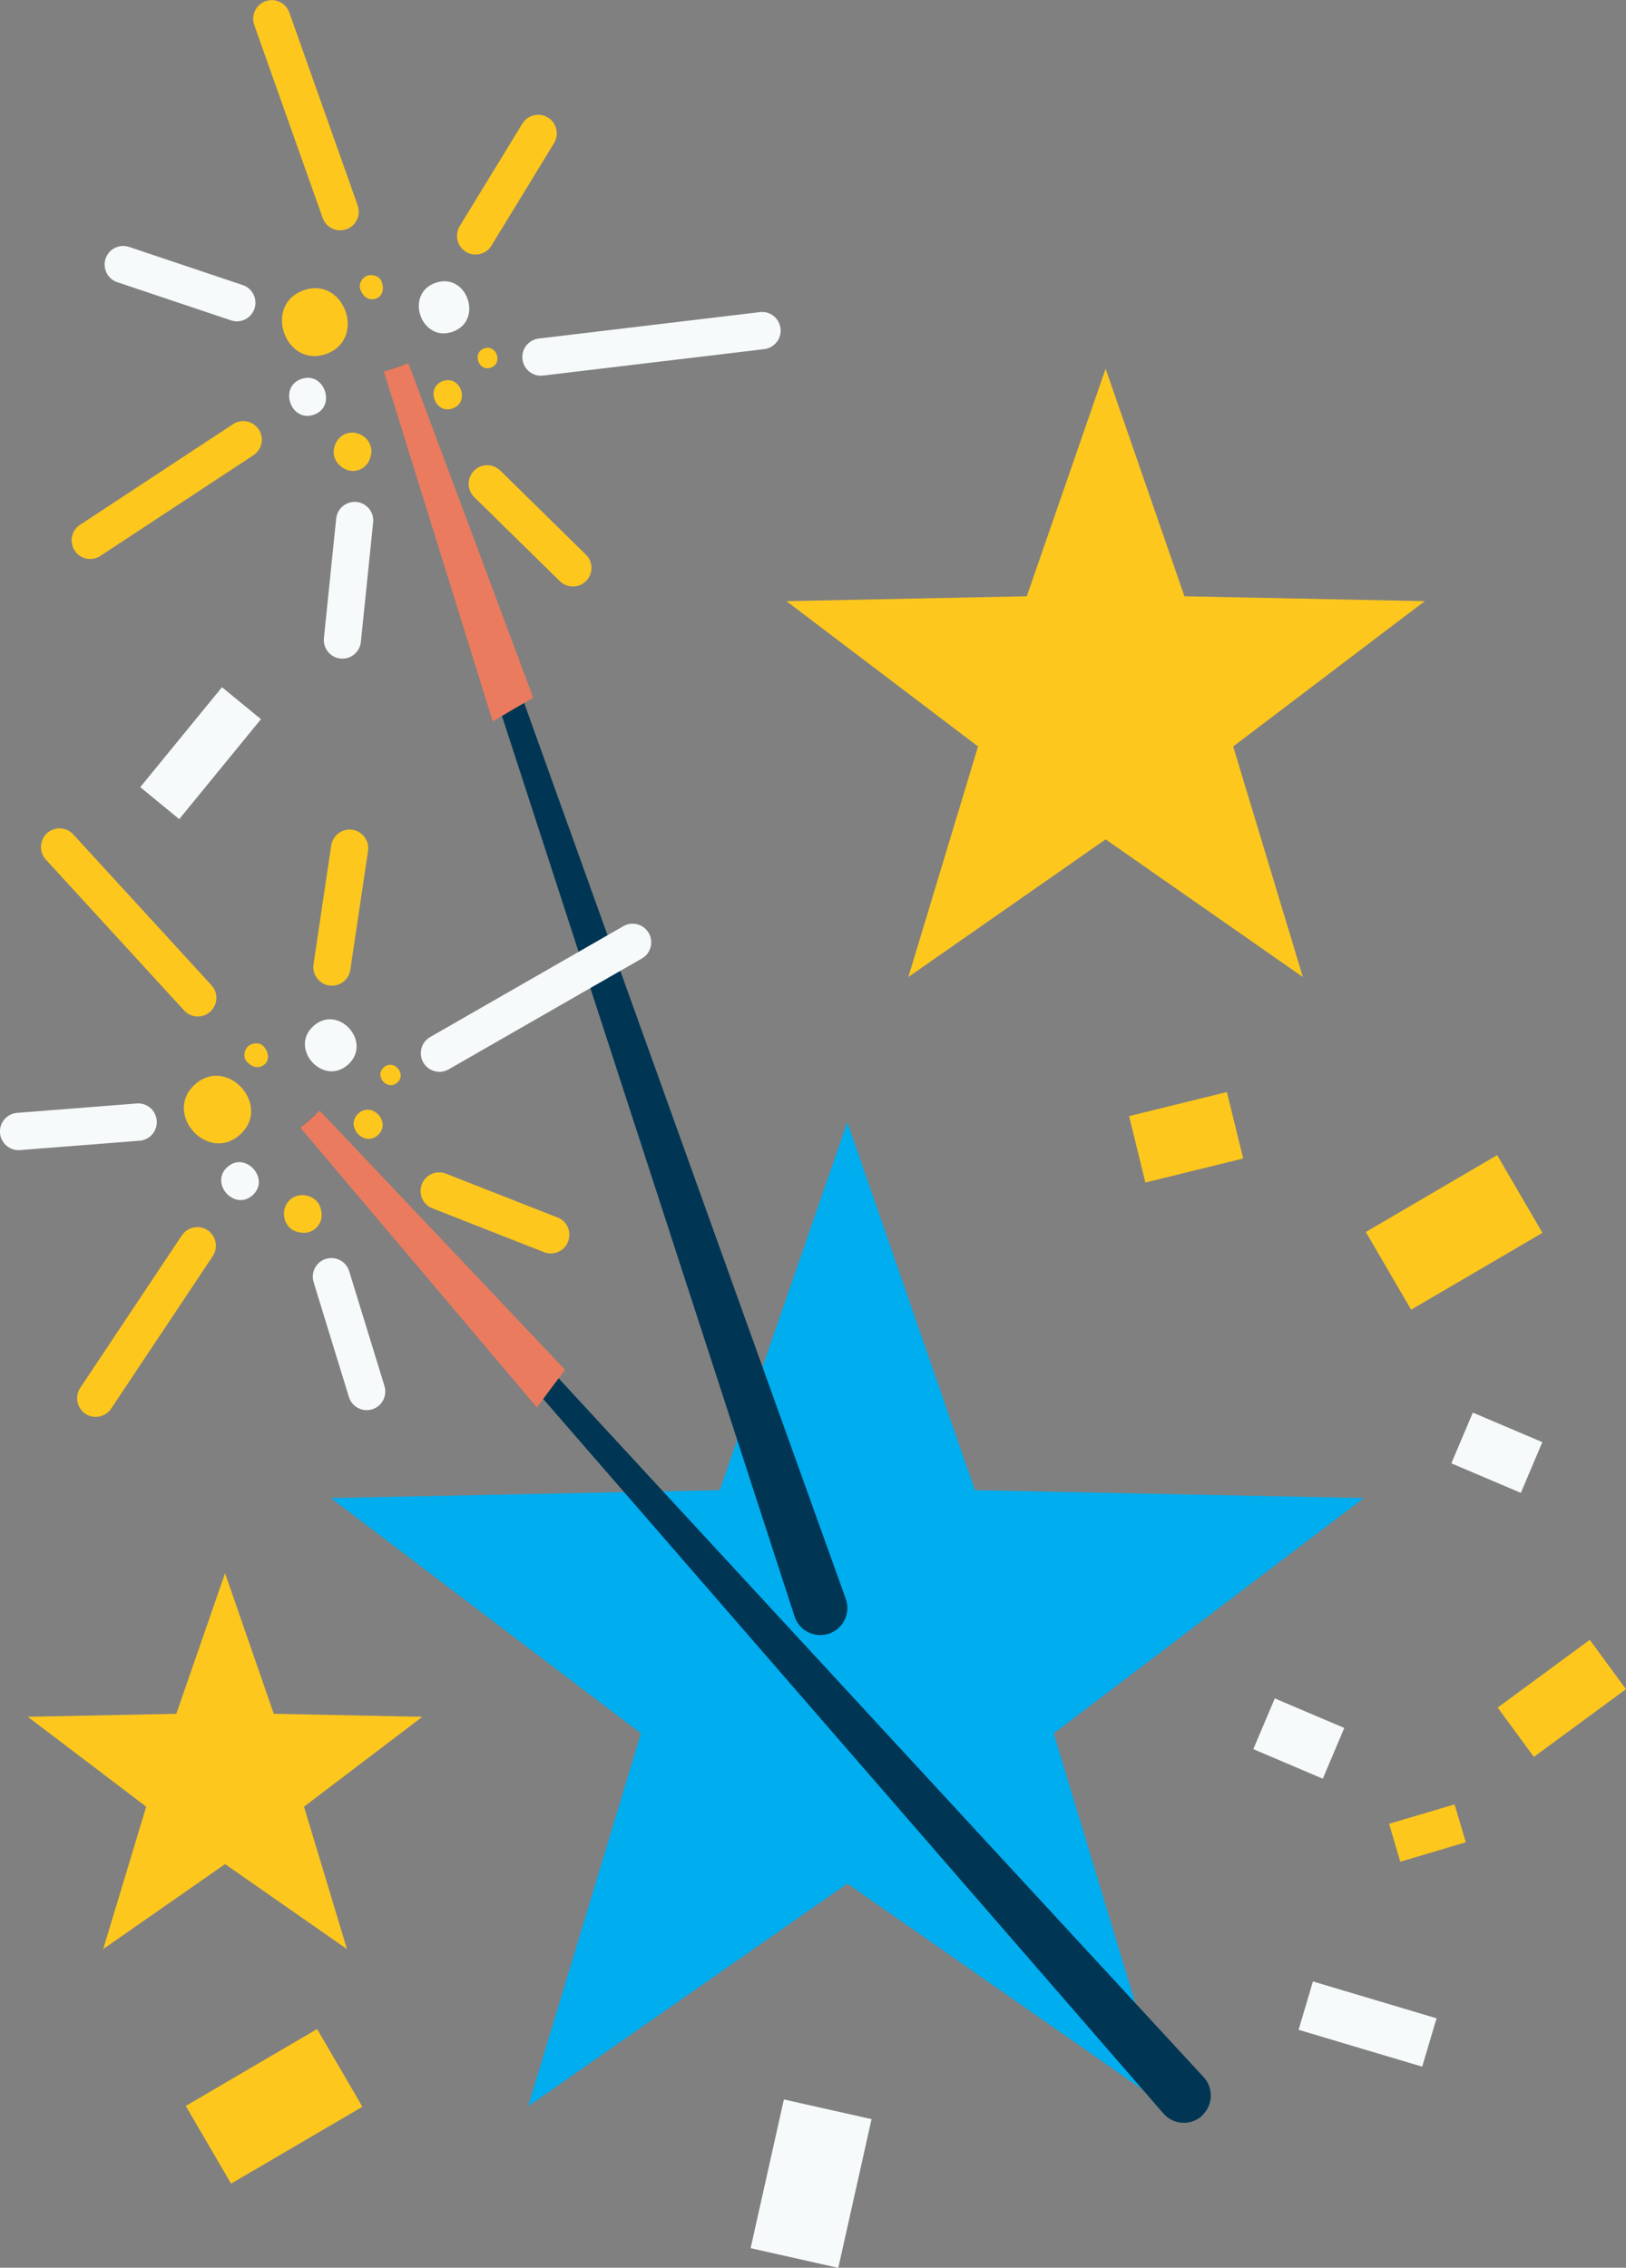 <svg width="104" height="145" viewBox="0 0 104 145" fill="none" xmlns="http://www.w3.org/2000/svg">
<rect x="0" y="0" width="104" height="145" fill="#808080" stroke="none"/>
<g clip-path="url(#clip0_11_122)">
<path d="M54.196 71.751L46.035 95.282L21.163 95.787L40.993 110.834L33.781 134.677L54.196 120.438L74.61 134.677L67.398 110.834L87.228 95.787L62.355 95.282L54.196 71.751Z" fill="#00ADEF"/>
<path d="M70.716 23.576L65.673 38.126L50.301 38.438L62.556 47.73L58.098 62.473L70.716 53.67L83.333 62.473L78.876 47.73L91.13 38.438L75.758 38.126L70.716 23.576Z" fill="#FDC71D"/>
<path d="M14.395 100.592L11.277 109.581L1.777 109.773L9.352 115.521L6.598 124.628L14.395 119.192L22.192 124.628L19.445 115.521L27.013 109.773L17.512 109.581L14.395 100.592Z" fill="#FDC71D"/>
<path d="M28.938 21.218C26.924 21.907 25.85 18.778 27.864 18.081C29.878 17.391 30.952 20.52 28.938 21.218Z" fill="#F7FAFB"/>
<path d="M24.436 18.073L24.465 18.199C24.547 18.562 24.421 18.985 24.021 19.104C23.621 19.223 23.288 19.022 23.118 18.659C23.096 18.622 23.081 18.577 23.058 18.54C22.896 18.192 23.162 17.724 23.51 17.621C23.858 17.517 24.34 17.673 24.428 18.073H24.436Z" fill="#FDC71D"/>
<path d="M20.837 22.641C18.216 23.539 16.809 19.46 19.438 18.555C22.059 17.658 23.466 21.737 20.837 22.641Z" fill="#FDC71D"/>
<path d="M20.067 26.52C18.593 27.024 17.808 24.733 19.282 24.229C20.756 23.724 21.541 26.016 20.067 26.52Z" fill="#F7FAFB"/>
<path d="M21.844 29.85C21.844 29.85 21.785 29.805 21.755 29.776C21.037 29.197 21.311 28.011 22.155 27.721C22.999 27.432 23.94 28.203 23.725 29.101C23.718 29.138 23.71 29.175 23.695 29.212C23.495 30.058 22.518 30.391 21.844 29.85Z" fill="#FDC71D"/>
<path d="M28.938 26.12C27.805 26.505 27.205 24.748 28.338 24.362C29.471 23.976 30.071 25.734 28.938 26.12Z" fill="#FDC71D"/>
<path d="M31.396 23.509C30.604 23.784 30.182 22.545 30.974 22.278C31.767 22.004 32.188 23.235 31.396 23.509Z" fill="#FDC71D"/>
<path d="M15.535 20.483C15.876 20.365 16.157 20.098 16.276 19.734C16.483 19.111 16.15 18.436 15.528 18.229L8.256 15.789C7.634 15.581 6.96 15.915 6.753 16.538C6.546 17.161 6.879 17.836 7.501 18.043L14.773 20.483C15.032 20.572 15.298 20.565 15.535 20.483Z" fill="#F7FAFB"/>
<path d="M22.14 14.662C22.14 14.662 22.148 14.662 22.155 14.662C22.777 14.439 23.096 13.757 22.881 13.141L18.505 0.801C18.282 0.185 17.616 -0.141 17.001 0.074C17.001 0.074 16.994 0.074 16.987 0.074C16.365 0.297 16.046 0.979 16.261 1.594L20.637 13.935C20.859 14.55 21.526 14.877 22.14 14.662Z" fill="#FDC71D"/>
<path d="M30.804 16.212C31.056 16.123 31.285 15.952 31.433 15.707L35.439 9.151C35.78 8.588 35.602 7.854 35.047 7.512C34.484 7.171 33.751 7.349 33.41 7.906L29.404 14.461C29.064 15.025 29.241 15.759 29.797 16.1C30.108 16.293 30.478 16.323 30.804 16.212Z" fill="#FDC71D"/>
<path d="M49.131 22.263C49.649 22.085 49.99 21.566 49.923 20.995C49.842 20.342 49.257 19.875 48.597 19.957L34.454 21.648C33.803 21.729 33.336 22.315 33.418 22.975C33.499 23.628 34.084 24.095 34.743 24.013L48.886 22.323C48.975 22.315 49.057 22.293 49.131 22.263Z" fill="#F7FAFB"/>
<path d="M37.024 37.444C37.194 37.385 37.35 37.288 37.49 37.147C37.949 36.68 37.942 35.924 37.475 35.464L31.996 30.087C31.529 29.627 30.774 29.635 30.315 30.102C29.856 30.569 29.863 31.326 30.33 31.785L35.809 37.162C36.143 37.489 36.617 37.578 37.031 37.437L37.024 37.444Z" fill="#FDC71D"/>
<path d="M22.281 42.057C22.703 41.908 23.029 41.53 23.081 41.048L23.866 33.402C23.932 32.75 23.458 32.164 22.807 32.097C22.155 32.03 21.57 32.505 21.503 33.157L20.718 40.803C20.652 41.456 21.126 42.042 21.777 42.109C21.955 42.124 22.125 42.109 22.281 42.049V42.057Z" fill="#F7FAFB"/>
<path d="M6.153 35.679C6.242 35.649 6.338 35.605 6.42 35.545L16.209 29.108C16.757 28.745 16.913 28.011 16.55 27.462C16.187 26.913 15.454 26.757 14.906 27.121L5.117 33.558C4.569 33.921 4.413 34.656 4.776 35.204C5.08 35.672 5.65 35.849 6.153 35.679Z" fill="#FDC71D"/>
<path d="M53.026 104.456C53.944 104.145 54.425 103.136 54.092 102.224L25.769 23.346L24.91 23.643L50.819 103.351C51.115 104.271 52.115 104.768 53.026 104.456Z" fill="#003654"/>
<path d="M24.554 23.761L26.124 23.227L34.106 44.615C33.233 45.112 32.366 45.617 31.515 46.128L24.554 23.761Z" fill="#EA7B5E"/>
<path d="M22.259 68.073C20.674 69.496 18.46 67.034 20.052 65.603C21.637 64.179 23.851 66.641 22.259 68.073Z" fill="#F7FAFB"/>
<path d="M16.89 66.938L16.972 67.049C17.186 67.353 17.238 67.791 16.92 68.058C16.594 68.325 16.209 68.273 15.913 68.006C15.883 67.976 15.846 67.947 15.817 67.917C15.535 67.665 15.594 67.123 15.876 66.893C16.157 66.663 16.661 66.619 16.898 66.953L16.89 66.938Z" fill="#FDC71D"/>
<path d="M15.35 72.552C13.284 74.406 10.404 71.195 12.47 69.341C14.536 67.487 17.416 70.698 15.35 72.552Z" fill="#FDC71D"/>
<path d="M16.157 76.423C15.002 77.461 13.388 75.659 14.543 74.621C15.698 73.583 17.312 75.385 16.157 76.423Z" fill="#F7FAFB"/>
<path d="M19.097 78.789C19.097 78.789 19.023 78.767 18.986 78.759C18.097 78.507 17.89 77.306 18.549 76.712C19.208 76.119 20.378 76.46 20.534 77.365C20.534 77.402 20.548 77.439 20.556 77.476C20.704 78.329 19.926 79.026 19.097 78.781V78.789Z" fill="#FDC71D"/>
<path d="M24.169 72.582C23.281 73.382 22.037 71.996 22.925 71.195C23.814 70.394 25.058 71.781 24.169 72.582Z" fill="#FDC71D"/>
<path d="M25.413 69.222C24.791 69.778 23.917 68.814 24.547 68.251C25.169 67.694 26.043 68.658 25.413 69.222Z" fill="#FDC71D"/>
<path d="M9.634 72.633C9.9 72.396 10.056 72.04 10.026 71.654C9.974 71.002 9.404 70.505 8.745 70.557L1.096 71.158C0.444 71.21 -0.052 71.781 1.62125e-05 72.441C0.052 73.093 0.622 73.59 1.281 73.538L8.93 72.938C9.204 72.915 9.441 72.804 9.634 72.641V72.633Z" fill="#F7FAFB"/>
<path d="M13.447 64.691C13.447 64.691 13.447 64.691 13.454 64.683C13.936 64.238 13.973 63.482 13.528 63L4.687 53.352C4.243 52.87 3.502 52.832 3.014 53.27C3.014 53.27 3.014 53.27 3.006 53.277C2.525 53.722 2.488 54.479 2.932 54.961L11.774 64.609C12.218 65.091 12.958 65.128 13.447 64.691Z" fill="#FDC71D"/>
<path d="M22.022 62.726C22.222 62.548 22.362 62.303 22.407 62.014L23.54 54.412C23.636 53.76 23.192 53.159 22.54 53.055C21.889 52.959 21.289 53.404 21.185 54.056L20.052 61.658C19.956 62.31 20.4 62.911 21.052 63.015C21.415 63.067 21.77 62.948 22.022 62.726Z" fill="#FDC71D"/>
<path d="M41.259 61.139C41.667 60.775 41.778 60.16 41.496 59.663C41.17 59.092 40.445 58.891 39.875 59.218L27.516 66.308C26.946 66.634 26.746 67.361 27.072 67.932C27.398 68.503 28.123 68.703 28.694 68.377L41.052 61.287C41.126 61.242 41.193 61.198 41.259 61.139Z" fill="#F7FAFB"/>
<path d="M36.024 79.842C36.157 79.723 36.269 79.567 36.335 79.389C36.572 78.774 36.276 78.084 35.661 77.847L28.523 75.044C27.909 74.806 27.22 75.103 26.983 75.719C26.746 76.334 27.042 77.024 27.657 77.261L34.795 80.064C35.224 80.235 35.698 80.131 36.024 79.842Z" fill="#FDC71D"/>
<path d="M24.251 89.861C24.584 89.557 24.732 89.082 24.591 88.623L22.333 81.281C22.14 80.65 21.474 80.302 20.845 80.495C20.215 80.687 19.867 81.355 20.06 81.985L22.318 89.327C22.511 89.957 23.177 90.306 23.806 90.113C23.977 90.061 24.125 89.972 24.251 89.861Z" fill="#F7FAFB"/>
<path d="M6.916 90.291C6.99 90.225 7.057 90.15 7.109 90.069L13.61 80.317C13.973 79.768 13.825 79.026 13.284 78.663C12.736 78.299 12.003 78.448 11.633 78.989L5.132 88.741C4.769 89.29 4.917 90.024 5.457 90.395C5.916 90.707 6.516 90.647 6.909 90.291H6.916Z" fill="#FDC71D"/>
<path d="M76.869 135.285C77.587 134.64 77.639 133.527 76.987 132.815L20.163 71.269L19.489 71.877L74.41 135.137C75.047 135.871 76.158 135.937 76.876 135.292L76.869 135.285Z" fill="#003654"/>
<path d="M19.215 72.122L20.452 71.017L36.143 87.584C35.528 88.385 34.936 89.186 34.343 89.995L19.223 72.122H19.215Z" fill="#EA7B5E"/>
<path d="M83.058 129.787L83.977 126.695L91.883 129.053L90.964 132.144L83.058 129.787Z" fill="#F7FAFB"/>
<path d="M11.463 52.376L8.971 50.331L14.199 43.941L16.691 45.985L11.463 52.376Z" fill="#F7FAFB"/>
<path d="M93.753 117.797L89.564 119.04L88.847 116.615L93.036 115.372L93.753 117.797Z" fill="#FDC71D"/>
<path d="M98.106 112.339L95.793 109.183L101.684 104.851L103.998 108.008L98.106 112.339Z" fill="#FDC71D"/>
<path d="M97.274 95.455L92.83 93.566L94.204 90.323L98.648 92.212L97.274 95.455Z" fill="#F7FAFB"/>
<path d="M84.607 113.731L80.163 111.841L81.537 108.599L85.981 110.488L84.607 113.731Z" fill="#F7FAFB"/>
<path d="M95.759 73.859L98.657 78.829L90.256 83.744L87.358 78.775L95.759 73.859Z" fill="#FDC71D"/>
<path d="M20.283 129.739L23.181 134.708L14.779 139.623L11.881 134.654L20.283 129.739Z" fill="#FDC71D"/>
<path d="M50.138 134.241L55.745 135.499L53.617 145.008L48.01 143.75L50.138 134.241Z" fill="#F7FAFB"/>
<path d="M78.473 69.825L79.516 74.074L73.259 75.613L72.217 71.364L78.473 69.825Z" fill="#FDC71D"/>
</g>
<defs>
<clipPath id="clip0_11_122">
<rect width="104" height="145" fill="white" transform="matrix(-1 0 0 1 104 0)"/>
</clipPath>
</defs>
</svg>

